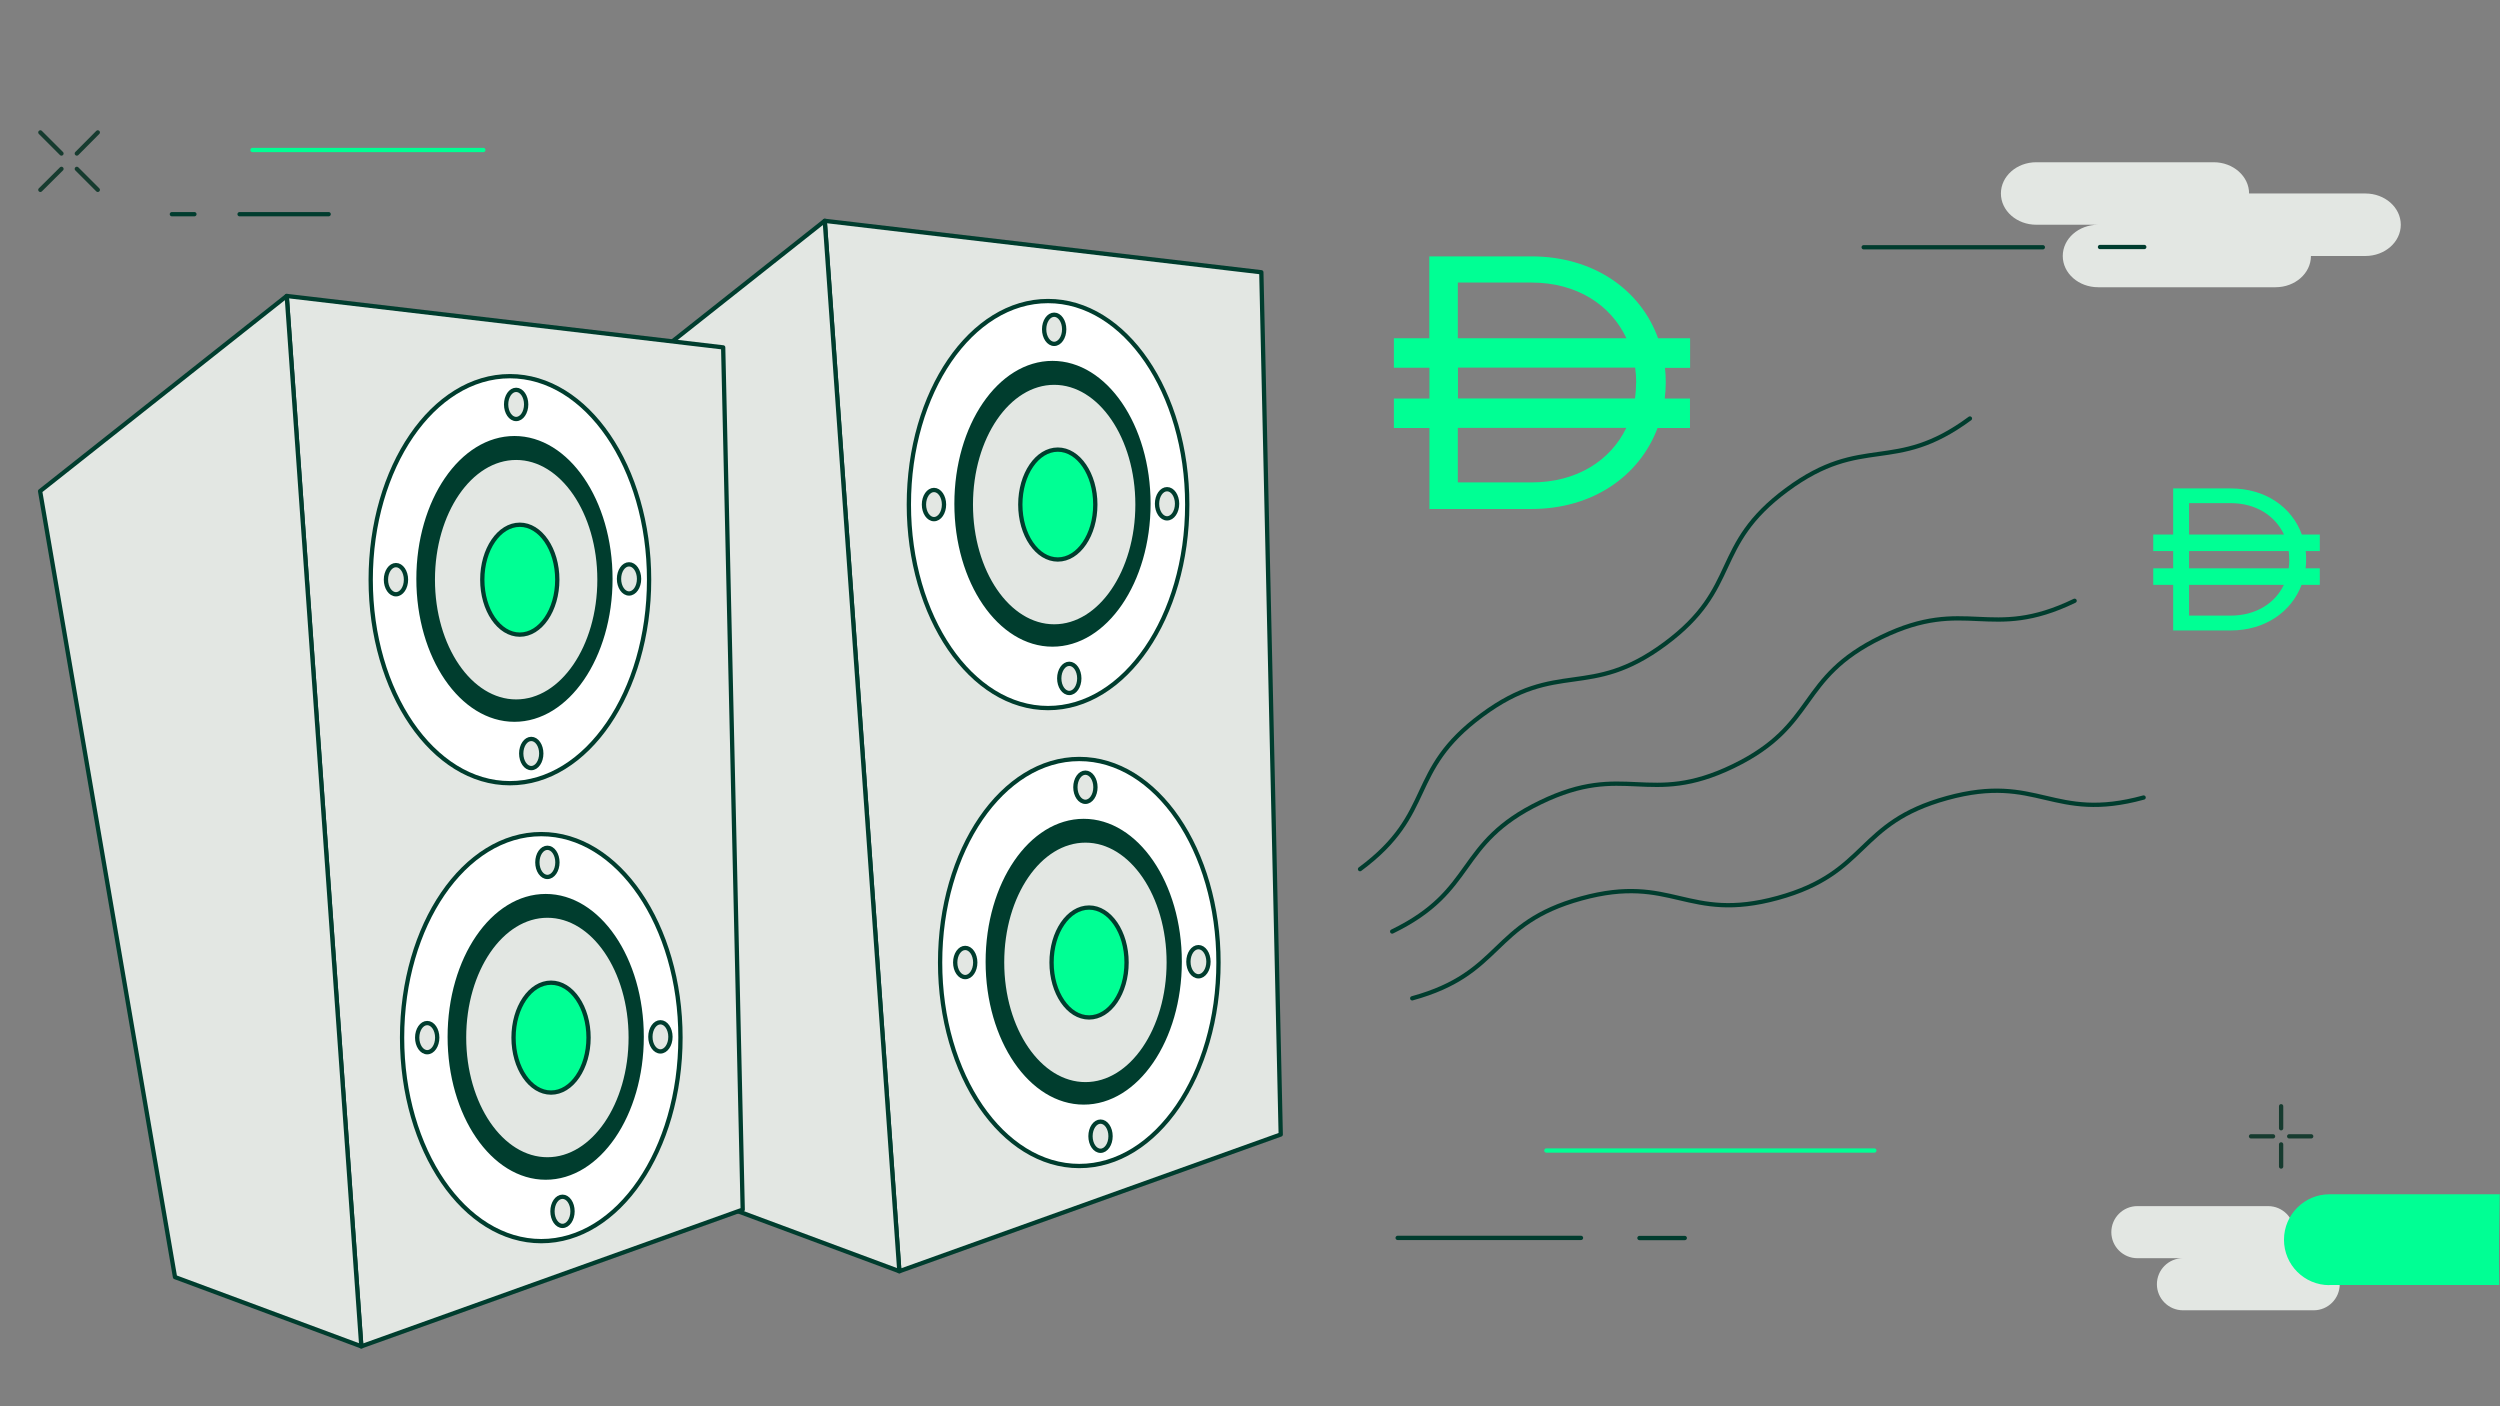 <?xml version="1.0" encoding="UTF-8"?><svg id="Layer_1" data-name="Layer 1" xmlns="http://www.w3.org/2000/svg" viewBox="0 0 192 108"><rect x="0" y="0" width="192" height="108" fill="#808080" stroke="none"/><defs><style>.cls-1, .cls-2 {
        fill: #00ff94;
      }

      .cls-3, .cls-4 {
        fill: #e3e7e3;
      }

      .cls-5 {
        fill: #003d2e;
        stroke-miterlimit: 10;
        stroke-width: .17px;
      }

      .cls-5, .cls-6, .cls-4, .cls-2, .cls-7 {
        stroke: #003d2e;
      }

      .cls-6 {
        fill: #fff;
      }

      .cls-6, .cls-4, .cls-2 {
        stroke-width: .33px;
      }

      .cls-6, .cls-4, .cls-2, .cls-8, .cls-9, .cls-10, .cls-7 {
        stroke-linecap: round;
        stroke-linejoin: round;
      }

      .cls-8 {
        stroke: #163b2f;
      }

      .cls-8, .cls-9, .cls-10, .cls-7 {
        fill: none;
        stroke-width: .33px;
      }

      .cls-9 {
        stroke: #00ff94;
      }

      .cls-10 {
        stroke: #003c2e;
      }</style></defs><line class="cls-10" x1="18.4" y1="16.45" x2="25.24" y2="16.45"/><line class="cls-10" x1="13.2" y1="16.45" x2="14.93" y2="16.45"/><line class="cls-9" x1="19.39" y1="11.52" x2="37.12" y2="11.52"/><g><line class="cls-8" x1="3.1" y1="10.17" x2="4.72" y2="11.79"/><line class="cls-8" x1="5.9" y1="12.97" x2="7.51" y2="14.58"/><line class="cls-8" x1="3.1" y1="14.58" x2="4.72" y2="12.97"/><line class="cls-8" x1="5.9" y1="11.79" x2="7.51" y2="10.17"/></g><path class="cls-3" d="M164.15,96.63h3.5c-1.11,0-2,.9-2,2s.9,2,2,2h10.04c1.11,0,2-.9,2-2h3.08c1.11,0,2-.9,2-2,0-1.11-.9-2-2-2h-6.58c0-1.11-.9-2-2-2h-10.04c-1.11,0-2,.9-2,2s.9,2,2,2Z"/><g><line class="cls-8" x1="175.19" y1="89.59" x2="175.19" y2="87.89"/><line class="cls-8" x1="175.19" y1="86.65" x2="175.19" y2="84.96"/><line class="cls-8" x1="177.5" y1="87.27" x2="175.81" y2="87.27"/><line class="cls-8" x1="174.57" y1="87.27" x2="172.88" y2="87.27"/></g><path class="cls-1" d="M178.9,98.69h13.04c-.05-2.36,0-4.66,.04-6.97h-13.08c-1.92,0-3.49,1.56-3.49,3.49s1.56,3.49,3.49,3.49Z"/><path class="cls-3" d="M156.4,17.26h4.74c-1.5,0-2.72,1.07-2.72,2.4s1.22,2.4,2.72,2.4h13.62c1.5,0,2.72-1.07,2.72-2.4h4.18c1.5,0,2.72-1.07,2.72-2.4s-1.22-2.4-2.72-2.4h-8.93c0-1.32-1.22-2.4-2.72-2.4h-13.62c-1.5,0-2.72,1.07-2.72,2.4s1.22,2.4,2.72,2.4Z"/><line class="cls-10" x1="164.68" y1="18.97" x2="161.28" y2="18.97"/><line class="cls-10" x1="156.89" y1="18.99" x2="143.13" y2="18.99"/><line class="cls-10" x1="129.39" y1="95.08" x2="125.91" y2="95.08"/><line class="cls-9" x1="143.95" y1="88.36" x2="118.76" y2="88.36"/><line class="cls-10" x1="121.42" y1="95.07" x2="107.34" y2="95.07"/><g><polygon class="cls-4" points="69.07 97.63 98.36 87.13 96.87 20.91 63.34 16.96 69.07 97.63"/><polygon class="cls-4" points="54.76 92.31 69.07 97.63 63.34 16.96 44.4 31.95 54.76 92.31"/><ellipse class="cls-6" cx="80.49" cy="38.75" rx="10.69" ry="15.63"/><ellipse class="cls-6" cx="82.89" cy="73.92" rx="10.69" ry="15.63"/><ellipse class="cls-5" cx="80.83" cy="38.69" rx="7.45" ry="10.89"/><ellipse class="cls-4" cx="80.96" cy="38.75" rx="6.4" ry="9.36"/><ellipse class="cls-5" cx="83.23" cy="73.86" rx="7.45" ry="10.89"/><ellipse class="cls-4" cx="83.36" cy="73.91" rx="6.4" ry="9.36"/><ellipse class="cls-2" cx="81.24" cy="38.75" rx="2.88" ry="4.22"/><ellipse class="cls-4" cx="80.96" cy="25.29" rx=".77" ry="1.12"/><ellipse class="cls-4" cx="82.12" cy="52.1" rx=".77" ry="1.12"/><ellipse class="cls-4" cx="71.73" cy="38.75" rx=".77" ry="1.12"/><ellipse class="cls-4" cx="89.63" cy="38.69" rx=".77" ry="1.12"/><ellipse class="cls-2" cx="83.64" cy="73.92" rx="2.88" ry="4.22"/><ellipse class="cls-4" cx="83.36" cy="60.46" rx=".77" ry="1.12"/><ellipse class="cls-4" cx="84.52" cy="87.26" rx=".77" ry="1.12"/><ellipse class="cls-4" cx="74.13" cy="73.92" rx=".77" ry="1.12"/><ellipse class="cls-4" cx="92.04" cy="73.86" rx=".77" ry="1.12"/></g><g><polygon class="cls-4" points="27.75 103.4 57.04 92.9 55.54 26.68 22.02 22.73 27.75 103.4"/><polygon class="cls-4" points="13.44 98.08 27.75 103.4 22.02 22.73 3.08 37.72 13.44 98.08"/><ellipse class="cls-6" cx="39.16" cy="44.52" rx="10.69" ry="15.63"/><ellipse class="cls-6" cx="41.57" cy="79.69" rx="10.69" ry="15.63"/><ellipse class="cls-5" cx="39.51" cy="44.46" rx="7.45" ry="10.89"/><ellipse class="cls-4" cx="39.64" cy="44.52" rx="6.4" ry="9.36"/><ellipse class="cls-5" cx="41.91" cy="79.63" rx="7.45" ry="10.89"/><ellipse class="cls-4" cx="42.04" cy="79.68" rx="6.4" ry="9.36"/><ellipse class="cls-2" cx="39.92" cy="44.52" rx="2.88" ry="4.22"/><ellipse class="cls-4" cx="39.64" cy="31.06" rx=".77" ry="1.12"/><ellipse class="cls-4" cx="40.8" cy="57.87" rx=".77" ry="1.12"/><ellipse class="cls-4" cx="30.41" cy="44.52" rx=".77" ry="1.12"/><ellipse class="cls-4" cx="48.31" cy="44.46" rx=".77" ry="1.12"/><ellipse class="cls-2" cx="42.32" cy="79.69" rx="2.88" ry="4.22"/><ellipse class="cls-4" cx="42.04" cy="66.23" rx=".77" ry="1.12"/><ellipse class="cls-4" cx="43.2" cy="93.03" rx=".77" ry="1.12"/><ellipse class="cls-4" cx="32.81" cy="79.69" rx=".77" ry="1.12"/><ellipse class="cls-4" cx="50.72" cy="79.63" rx=".77" ry="1.12"/></g><path class="cls-7" d="M104.45,66.75c5.85-4.33,3.5-7.51,9.36-11.83,5.85-4.33,8.21-1.14,14.06-5.47,5.86-4.33,3.5-7.51,9.36-11.84s8.21-1.15,14.06-5.47"/><path class="cls-7" d="M106.92,71.54c6.55-3.18,4.82-6.74,11.37-9.91,6.55-3.18,8.28,.38,14.83-2.79,6.55-3.18,4.83-6.74,11.38-9.91s8.28,.38,14.83-2.79"/><path class="cls-7" d="M108.46,76.67c7.02-1.93,5.97-5.74,12.99-7.67,7.02-1.93,8.07,1.89,15.09-.04,7.02-1.93,5.97-5.74,13-7.67,7.02-1.93,8.07,1.89,15.09-.04"/><path class="cls-1" d="M129.78,25.98h-2.44c-1.34-3.73-4.96-6.29-9.73-6.29h-7.84v6.29h-2.72v2.26h2.73v2.37h-2.73v2.26h2.73v6.22h7.84c4.71,0,8.3-2.54,9.68-6.22h2.49v-2.26h-1.94c.05-.4,.08-.81,.08-1.22v-.05c0-.37-.02-.73-.06-1.09h1.93v-2.26h0Zm-17.82-4.28h5.65c3.5,0,6.1,1.72,7.3,4.28h-12.95v-4.28h0Zm5.65,15.35h-5.65v-4.19h12.94c-1.21,2.51-3.8,4.19-7.29,4.19h0Zm8.04-7.62c0,.4-.03,.79-.08,1.17h-13.6v-2.37h13.61c.05,.37,.08,.76,.08,1.15v.06h0Z"/><path class="cls-1" d="M178.15,41.05h-1.37c-.76-2.1-2.79-3.54-5.47-3.54h-4.41v3.54h-1.53v1.27h1.53v1.33h-1.53v1.27h1.53v3.5h4.41c2.65,0,4.67-1.43,5.45-3.5h1.4v-1.27h-1.09c.03-.22,.04-.46,.04-.69v-.03c0-.21-.01-.41-.03-.61h1.08v-1.27h0Zm-10.03-2.41h3.18c1.97,0,3.43,.97,4.11,2.41h-7.29v-2.41h0Zm3.18,8.64h-3.18v-2.36h7.28c-.68,1.41-2.14,2.36-4.1,2.36h0Zm4.52-4.29c0,.22-.02,.44-.05,.66h-7.65v-1.33h7.65c.03,.21,.04,.42,.04,.64v.03h0Z"/></svg>